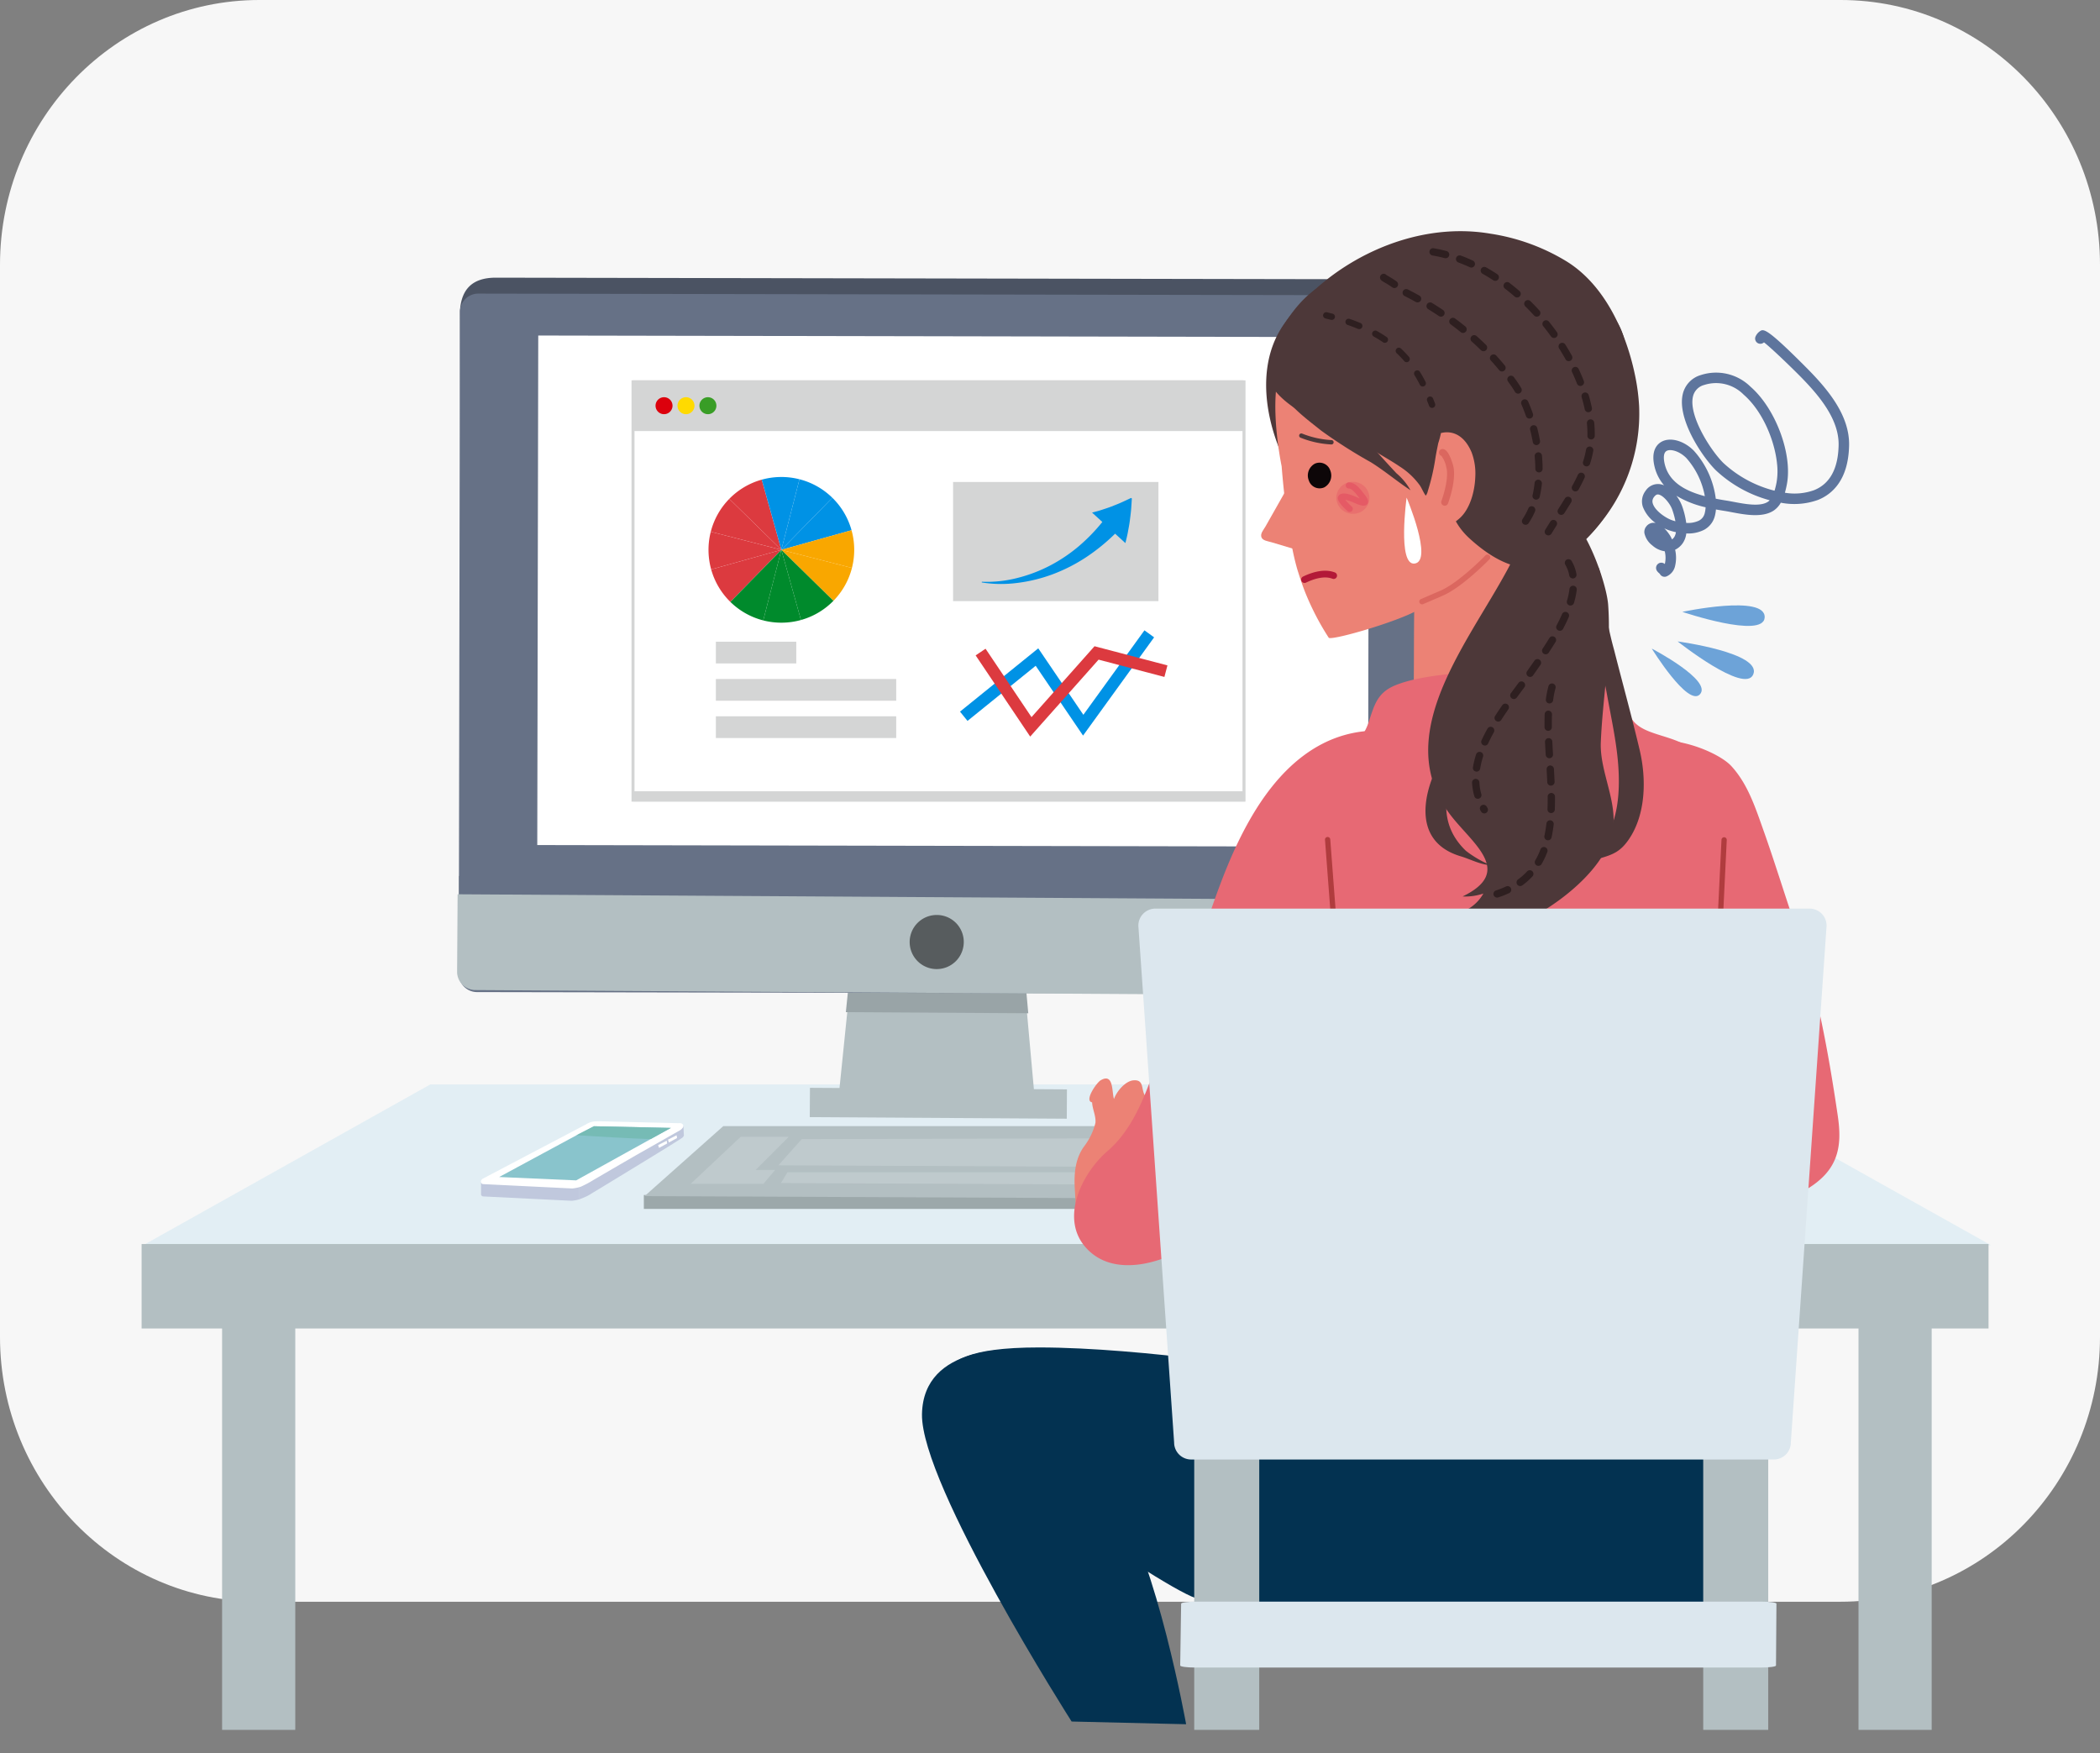 <svg xmlns="http://www.w3.org/2000/svg" xmlns:xlink="http://www.w3.org/1999/xlink" width="333" height="278" viewBox="0 0 333 278"><rect x="0" y="0" width="333" height="278" fill="#808080" stroke="none"/><defs><clipPath id="a"><rect width="320" height="273" transform="translate(92.6 970.6)" fill="#ccc" opacity="0.9"/></clipPath></defs><g transform="translate(-100 -1073)"><path d="M41.135,0H291.865C314.583,0,333,18.8,333,42V212c0,23.2-18.417,42-41.135,42H41.135C18.417,254,0,235.2,0,212V42C0,18.8,18.417,0,41.135,0Z" transform="translate(100 1073)" fill="#f7f7f7"/><g transform="translate(14.4 107.4)" clip-path="url(#a)"><g transform="translate(45.6 900.203)"><rect width="395.322" height="395.323" transform="translate(0 -0.003)" fill="none"/><path d="M750.584,1042.406s-26.1,1.294-34.3-2.373-45.944-29.551-39.689-35.375c1.942-1.808,3.882-4.1,15.53-4.1,16.635,0,40.12,3.883,40.12,3.883Z" transform="translate(-487.379 -721.484)" fill="#033251"/><path d="M915.468,1077.238c-8.184,7.2-17.639,4.4-27.543,2.033-7.94-1.9-18.047-.466-25.746,1.388-7.262,1.749-17.377,2.169-20.714-6.447-2.633-6.8-.747-16.8-.747-24.088,0-.076,72,.066,79.479-.033-1.255,3.623,2.1,8.125,2.2,12.12a18.419,18.419,0,0,1-4.383,12.407A24.141,24.141,0,0,1,915.468,1077.238Z" transform="translate(-605.751 -757.2)" fill="#033251"/><rect width="11.603" height="65.412" transform="translate(334.706 274.305)" fill="#b3bfc2"/><rect width="10.309" height="44.602" transform="translate(310.082 295.114)" fill="#b3bfc2"/><rect width="10.309" height="44.602" transform="translate(229.371 295.114)" fill="#b3bfc2"/><path d="M517.811,876.507h-293l45.525-25.494H472.284Z" transform="translate(-162.103 -613.649)" fill="#e2eef4"/><g transform="translate(168.406 210.328)"><path d="M650.95,785.067l-31.437-.187,1.333-13.048,1.82-17.75,25.505.155,1.6,17.771Z" transform="translate(-615.123 -754.083)" fill="#b3bfc2"/><path d="M644.529,857.836l-40.754-.248.029-4.65,40.751.247Z" transform="translate(-603.774 -825.365)" fill="#b3bfc2"/></g><path d="M653.216,764.209l-28.927-.176,1.82-17.75,25.505.155Z" transform="translate(-450.162 -538.13)" fill="#99a4a7"/><g transform="translate(112.72 109.432)"><path d="M562.5,732.868l-.024,12.923c0,1.583-1.316,5.271-2.918,5.268l-149.945-.271c-1.6,0-5.489-3.7-5.482-5.283l.023-13Z" transform="translate(-404.127 -637.629)" fill="#a1aaaf"/><path d="M405.11,487.222l-.192-89.678c.23-3.25,1.832-5.2,5.689-5.2l149.722.272a2.906,2.906,0,0,1,2.9,2.887l-.166,92.08L560.5,489.2Z" transform="translate(-404.697 -392.347)" fill="#4b5363"/></g><g transform="translate(112.744 111.959)"><path d="M560.165,404.565l-.191,105a2.9,2.9,0,0,1-2.911,2.874l-149.946-.268a2.9,2.9,0,0,1-2.9-2.889l.19-105a2.9,2.9,0,0,1,2.914-2.876l149.944.27A2.9,2.9,0,0,1,560.165,404.565Z" transform="translate(-404.213 -401.408)" fill="#667186"/></g><path d="M559.124,743.854l-.087,12.289a2.9,2.9,0,0,1-2.924,2.863l-149.943-.915a2.9,2.9,0,0,1-2.892-2.9l.082-12.289Z" transform="translate(-290.795 -535.692)" fill="#b3bfc2"/><rect width="80.8" height="131.734" transform="translate(125.196 199.404) rotate(-89.89)" fill="#fff"/><path d="M669.146,758.943a4.29,4.29,0,1,1-4.263-4.272A4.27,4.27,0,0,1,669.146,758.943Z" transform="translate(-476.32 -544.178)" fill="#121212" opacity="0.57"/><path d="M580.368,506.519,448.6,506.21l.219-80.715,131.707.211Z" transform="translate(-323.474 -306.817)" fill="none"/><rect width="292.872" height="13.393" transform="translate(62.455 262.674)" fill="#b3bfc2"/><g transform="translate(239.974 102.057)"><path d="M921.815,389.178a32.235,32.235,0,0,1,.562,4.464,27.5,27.5,0,0,1-26.167,28.664,31.9,31.9,0,0,1-10.525-1.35c-6.124-1.793-10.19-6.446-14.367-10.934-6.83-7.349-11.311-20.926-5.193-29.465,6.97-9.719,20.2-16.385,32.67-14.256a32.532,32.532,0,0,1,11.77,4.206C916.933,374.251,920.429,382.1,921.815,389.178Z" transform="translate(-862.434 -365.904)" fill="#4d3839"/><path d="M869.456,450.052s.7,9.581,2.254,15.516c.074.282.147.557.226.819.056.189.115.378.175.558.138.446.281.874.422,1.3.269.8.568,1.6.883,2.35.287.685.584,1.343.88,1.96a41.756,41.756,0,0,0,2.63,4.695c.5.464,10.7-2.47,14.072-4.366.156-.1.3-.177.461-.27,4.4-2.662,8.874-4.392,11.109-8.8,2.519-4.966.042-10.491-3.107-14.948-2.683-3.785-6.723-8.737-10.43-11.529-3.439-2.6-13.128-8.124-17.384-5.938C866.114,434.254,869.456,450.052,869.456,450.052Z" transform="translate(-866.198 -412.773)" fill="#ec8275"/><g transform="translate(6.336 53.847)"><path d="M888.506,559.262a.49.49,0,0,0-.07-.033c-1.342-.517-3.091-.289-5.057.66a.535.535,0,0,0,.465.963c1.18-.57,2.869-1.141,4.209-.625a.534.534,0,0,0,.454-.964Z" transform="translate(-883.076 -558.96)" fill="#b31938"/></g><path d="M908.379,510.926a2.561,2.561,0,0,1-2.587,2.561,2.6,2.6,0,0,1-2.666-2.508,2.562,2.562,0,0,1,2.588-2.557A2.594,2.594,0,0,1,908.379,510.926Z" transform="translate(-891.198 -468.671)" fill="#e9706e"/><path d="M905.852,513.421a.512.512,0,0,1-.343-.127c-.544-.478-1.785-1.656-1.5-2.284a.812.812,0,0,1,.473-.437c.588-.222,1.494.076,2.671.589l.161.072c.044.017.083.03.123.047-.027-.028-.047-.06-.072-.091-.052-.065-.112-.14-.175-.221-.318-.411-.981-1.261-1.426-1.257h-.028a.5.5,0,0,1-.511-.466.49.49,0,0,1,.478-.5c.982-.032,1.769.973,2.291,1.646l.164.209c.421.526.84,1.125.482,1.574s-1.073.215-1.717-.044l-.182-.079a7.829,7.829,0,0,0-1.591-.561,10.077,10.077,0,0,0,1.033,1.092.475.475,0,0,1,.039.686A.507.507,0,0,1,905.852,513.421Z" transform="translate(-891.804 -468.901)" fill="#e55a65"/><path d="M963.243,578.469c-2.836-4.367-2.629-5.018-4.711-9.995-1.622-3.872-5.225-24.945-5.013-31.573-16.068,7.311-17.2,5.717-17.44,7.866-.627,5.671.455,29.512-1.748,34.654a23.38,23.38,0,0,1-2.915,4.894Z" transform="translate(-911.597 -489.206)" fill="#ec8275"/><path d="M950.744,557.646a.458.458,0,0,0,.178-.037L954,556.284c3.124-1.346,7.264-5.617,7.44-5.794a.434.434,0,0,0-.024-.616.445.445,0,0,0-.623.016c-.043.042-4.193,4.322-7.157,5.6l-3.081,1.326a.427.427,0,0,0-.22.572A.444.444,0,0,0,950.744,557.646Z" transform="translate(-925.214 -498.474)" fill="#db675f"/><path d="M1074.139,656.176c3.589-1.883,11.365,1.062,13.541,3.416,2.588,2.8,3.8,6.525,5.056,10.057,1.845,5.179,3.454,10.489,5.244,15.675,3.286,9.518,5.11,19.709,6.579,29.653.505,3.418.49,6.638-1.934,9.348-2.108,2.357-6.213,4.5-9.472,3.91-1.722-.312-2.442-1.445-3.966-1.993a26.885,26.885,0,0,0-5.117-.671c-2.2-.249-5.71-.236-7.483-1.91-1.265-1.195-.964-2.579-.965-4.345,0-2.67-.243-6.032.783-8.431,1.486-3.474,5.856-1.348,9.063-2.2-.036-4.123-3.527-9.317-5.32-12.926-1.967-3.959-4.81-8.027-5-12.557-.194-4.6-1.119-9.069-1.764-13.692-.452-3.24-1.569-7.575-1.013-10.843A3.283,3.283,0,0,1,1074.139,656.176Z" transform="translate(-1013.127 -574.781)" fill="#e76974"/><path d="M875.939,727.215c-1.124-2.137-.578-4.074-.221-6.847,1.03-8.01,5.195-15.615,5.544-23.729.336-7.812-2.726-15.1-3.381-22.847-.651-7.694-1-16.544-3.181-23.923-1.3-4.4-6.278-10.588-3.145-14.832,3.486-4.722,11.282-7.121,13.142-12.574.929-2.722,1.322-4.77,4.225-5.984,2.75-1.15,6.712-1.625,9.7-1.929,3.229-.328,6.531.142,9.771-.109,2.823-.218,5.444-1.093,8.316-.915,4.045.25,7.531.7,9.2,6.975.887,3.323,4.539,3.457,7.9,4.841,5.681,2.343,9.44,6.713,8.623,13.57-.7,5.908-2.252,11.956-3.206,17.878l-4.3,26.7q2.05,9.781,4.1,19.562l3.366,16.055c.527,2.511,3.151,9.262,1.785,11.661-1.893,3.326-10.752.5-13.986,1.112-3.892.74-7.449,3-11.286,4.056a41.675,41.675,0,0,1-12.813,1.506c-4.471-.189-9.28.013-13.691-.736-3.469-.589-6.4-2.809-9.757-3.923-3.05-1.012-4.336-2.141-6.2-4.754A7.113,7.113,0,0,1,875.939,727.215Z" transform="translate(-867.699 -544.441)" fill="#e76974"/><path d="M984.042,400.044a22.544,22.544,0,0,0-7.758-2.529,16.8,16.8,0,0,0-9.737.864,14.489,14.489,0,0,0-8.042,9.324c-1.513,5.031-.01,8.927.868,13.919,1.022,5.8-.408,11.239,4.372,15.581,4.652,4.225,10.075,6.707,15.676,2.5,9.75-7.319,11.53-18.619,9.635-29.9-.538-3.2-.807-6.532-3.514-8.714A13.616,13.616,0,0,0,984.042,400.044Z" transform="translate(-930.665 -388.451)" fill="#4d3839"/><path d="M951.816,487.326c-.091,2.481-.912,5.124-2.442,6.516-1.627,1.479-6.294,4.3-8.252,2.127-2.269-2.516-.267-9.007.974-11.656,2.005-4.276,6.952-6.091,9.138-.885A9.488,9.488,0,0,1,951.816,487.326Z" transform="translate(-917.852 -448.352)" fill="#ec8275"/><path d="M864.672,408.961a4.013,4.013,0,0,0,.8,1.816c2.3,3.04,6.667,4.919,9.99,6.609,2.172,1.1,4.434,2.208,6.513,3.5,1.128.7,2.322,1.37,3.415,2.117a11.559,11.559,0,0,1,3.2,2.994c.349.515.575,1.146.945,1.638a1.8,1.8,0,0,0,.329-.731,34.331,34.331,0,0,0,1.157-4.931c.131-.885.31-1.749.489-2.632a14.737,14.737,0,0,0,.71-3.643,26.916,26.916,0,0,0-.45-3.622,25.086,25.086,0,0,0-2.41-6.889,29.783,29.783,0,0,0-5.023-6.76c-2.081-2.152-5.674-5.581-8.934-5.012-3.052.533-5.755,3.354-7.412,5.71a17.49,17.49,0,0,0-3.351,8.336A6.041,6.041,0,0,0,864.672,408.961Z" transform="translate(-863.426 -385.695)" fill="#4d3839"/><path d="M890.508,498.695a2.13,2.13,0,0,1-.947,2.7,1.8,1.8,0,0,1-2.438-1.07,2.126,2.126,0,0,1,.956-2.691A1.794,1.794,0,0,1,890.508,498.695Z" transform="translate(-879.548 -460.769)" fill="#0d0608"/><path d="M864.7,510.727q-1.212,2.139-2.421,4.277-.612,1.084-1.229,2.169c-.294.522-.876,1.127-.62,1.733.212.506,1.028.592,1.58.756l3.735,1.117.314.094Z" transform="translate(-860.362 -470.333)" fill="#ec8275"/></g><g transform="translate(249.803 114.906)"><path d="M896.923,413.188a.5.5,0,0,0,.127-.992q-.405-.106-.826-.208a.5.5,0,0,0-.236.982q.41.1.805.2A.484.484,0,0,0,896.923,413.188Z" transform="translate(-895.602 -411.973)" fill="#2e1f20"/><path d="M920.12,426.155c-.277-.543-.555-1.04-.851-1.52a.5.5,0,0,1,.859-.53c.31.5.6,1.024.891,1.591a.5.5,0,0,1-.221.679.5.5,0,0,1-.678-.22Zm-2.482-3.757a16.732,16.732,0,0,0-1.2-1.25.5.5,0,0,1,.692-.735,17.777,17.777,0,0,1,1.268,1.326.5.5,0,1,1-.764.659Zm-3.357-2.98c-.467-.318-.964-.625-1.478-.914a.5.5,0,0,1,.494-.88c.539.3,1.061.626,1.552.96a.5.5,0,1,1-.568.834Zm-3.991-2.131c-.523-.219-1.074-.429-1.637-.625a.5.5,0,0,1,.333-.953c.582.2,1.151.421,1.693.647a.5.5,0,0,1-.195.97A.51.51,0,0,1,910.289,417.287Z" transform="translate(-904.769 -414.647)" fill="#2e1f20"/><path d="M955.464,461.751a.519.519,0,0,0,.183-.035.505.505,0,0,0,.287-.653c-.1-.262-.205-.525-.311-.788a.505.505,0,1,0-.936.378c.1.258.206.517.307.775A.507.507,0,0,0,955.464,461.751Z" transform="translate(-938.18 -446.575)" fill="#2e1f20"/></g><path d="M887.235,481.967a.352.352,0,0,0-.1-.014,14.555,14.555,0,0,1-4.656-1.031.349.349,0,1,0-.227.66,15.121,15.121,0,0,0,4.878,1.069.349.349,0,0,0,.1-.684Z" transform="translate(-636.006 -346.771)" fill="#4d3839"/><path d="M883.624,452.374c-2.1-2.51-3.551-5.879-5.941-8.088-1.887-1.743-3.7-4.536-6.33-5.173-3.553-.86-3.058,2.877-1.841,4.951,1.455,2.475,4.111,4.392,6.318,6.161a79.415,79.415,0,0,0,7.892,5.026c2.188,1.368,4.14,3.026,6.277,4.433a9.714,9.714,0,0,0-2.239-2.7C886.356,455.474,884.951,453.96,883.624,452.374Z" transform="translate(-626.334 -316.546)" fill="#4d3839"/><path d="M956.251,634.71c2.134-4.026,4.728-7.507,5.312-12.2.26,2.4-1.409,6-1.981,8.365-1.575,6.514-5,12.887.654,18.328a17.153,17.153,0,0,0,3.875,2.254c-1.475-.016-3.251-.958-4.683-1.382-7.155-2.12-6.394-8.984-3.589-14.567Q956.042,635.105,956.251,634.71Z" transform="translate(-687.78 -448.88)" fill="#4d3839"/><path d="M1043.268,588.228c.392,4.859.022,10.63-3.842,14.227a17.1,17.1,0,0,1-3.912,2.189c1.475.009,3.267-.9,4.706-1.3,2.206-.615,3.406-1.091,4.743-3.039,2.723-3.97,2.8-9.607,1.739-14.134-1.246-5.294-2.7-10.542-4.039-15.813a60.325,60.325,0,0,1-1.808-9.3,14.477,14.477,0,0,0-.661-3.847,28.623,28.623,0,0,0-.654,9.361c.335,3.8,1.341,7.244,2.01,10.971C1042.186,581.085,1042.977,584.63,1043.268,588.228Z" transform="translate(-746.686 -401.789)" fill="#4d3839"/><path d="M957.249,568.024a18.287,18.287,0,0,0,1.571,2.464c3.455,4.592,10.275,9.025,2,13.023a8.909,8.909,0,0,0,3.292-.462,6.523,6.523,0,0,1-5.709,3.325c2.313.172,4.775,1.936,7.227,2.082,2.486.148,5.255-1.074,7.354-2.295,4.606-2.679,10.458-7.593,11.582-12.845.988-4.616-2.027-9.521-1.832-14.241.3-7.27,1.7-14.532,1.165-21.831-.277-3.8-4.592-16.313-9.571-15.855-2.2.2-3.366,3.462-4,5.168C965.878,538.51,949.956,554.216,957.249,568.024Z" transform="translate(-688.893 -375.955)" fill="#4d3839"/><rect width="11.603" height="65.412" transform="translate(75.218 274.305)" fill="#b3bfc2"/><path d="M814.52,1145.4c0-.179,1.078-.324,2.408-.324h89.584c1.329,0,2.408.145,2.408.324l-.071,9.807c0,.179-1.078.323-2.408.323h-89.66c-1.33,0-2.408-.145-2.408-.323Z" transform="translate(-587.226 -825.695)" fill="#dce7ee"/><path d="M683.314,1001.335c-1.079.215-15.53-.863-15.746,10.354s23.727,48.748,23.727,48.748l18.159.431s-4.641-25.795-11.023-35.367C693.925,1018.742,683.314,1001.335,683.314,1001.335Z" transform="translate(-481.367 -722.043)" fill="#033251"/><g transform="translate(142.096 243.978)"><rect width="82.839" height="2.204" transform="translate(0 10.922)" fill="#9ca8aa"/><path d="M590.648,874.727H522.342l-12.48,11.1,82.6.367Z" transform="translate(-509.747 -874.727)" fill="#b3bfc2"/><path d="M544.011,880.793l-7.931,7.455h11.535l1.854-2.2h-3.09l5.253-5.255Z" transform="translate(-528.652 -879.101)" fill="#bfcacd"/><path d="M588.437,900.947l-1.03,1.711,54.073.244.309-1.955Z" transform="translate(-565.663 -893.634)" fill="#bfcacd"/><path d="M589.638,881.791l-3.708,4.155,54.484.244-1.751-4.522Z" transform="translate(-564.598 -879.732)" fill="#bfcacd"/></g><path d="M767.444,865.216a14.238,14.238,0,0,1-2.564,4.953,13.436,13.436,0,0,1-2.858,3.076c-1.957,1.186-5.234.959-6.444-1.2-1.055-1.883-1.074-4.519-1.213-6.63-.159-2.417-.04-4.868,1.394-6.921a10.306,10.306,0,0,0,1.863-3.814c.109-1.1-.481-2.17-.526-3.258-1.3-.23.694-3.107,1.347-3.495,2.113-1.255,1.76,1.9,2.12,2.96.42-1.209,1.8-2.857,3.1-2.96,1.828-.145,1.1,1.632,1.94,2.569.556-.365,2.085-.986,2.738-.608,1.4.809,1.031,4.746.948,6.012a35.491,35.491,0,0,1-.905,4.275A50.923,50.923,0,0,1,767.444,865.216Z" transform="translate(-543.917 -611.213)" fill="#ec8275"/><path d="M789.137,710.814c4.718-8.353,7.135-18.325,12.55-26.2a34.93,34.93,0,0,0,6.439-22.588c-.147-3.068.293-11.516-3.024-11.973-12.132-1.673-19.26,7.086-23.124,13.819-5.425,9.452-7.687,20.336-11.891,30.291-3.065,7.259-4.655,17.14-10.726,22.355-4.1,3.52-8.028,11.25-2.8,15.964,4.634,4.177,12.42,1.471,16.779-1.62C780.406,725.853,784.968,718.194,789.137,710.814Z" transform="translate(-543.73 -468.593)" fill="#e76974"/><path d="M951.058,429.947a.58.58,0,0,1-.479-.906,9.879,9.879,0,0,0,.912-1.684.58.58,0,0,1,1.068.455,11.058,11.058,0,0,1-1.02,1.881A.579.579,0,0,1,951.058,429.947Zm1.676-3.989a.56.56,0,0,1-.132-.015.58.58,0,0,1-.434-.7,16.192,16.192,0,0,0,.323-1.932.58.58,0,0,1,1.154.124,17.478,17.478,0,0,1-.346,2.071A.581.581,0,0,1,952.734,425.958Zm.448-4.319a.58.58,0,0,1-.58-.577c0-.647-.036-1.313-.1-1.979a.58.58,0,1,1,1.156-.1c.063.7.1,1.4.1,2.077a.58.58,0,0,1-.577.583Zm-.407-4.329a.581.581,0,0,1-.571-.479c-.115-.648-.257-1.3-.42-1.943a.58.58,0,1,1,1.124-.286c.17.668.317,1.35.438,2.026a.58.58,0,0,1-.572.682Zm-1.1-4.206a.581.581,0,0,1-.548-.39c-.221-.636-.466-1.257-.726-1.844a.58.58,0,1,1,1.06-.471c.274.617.53,1.268.762,1.934a.581.581,0,0,1-.548.771Zm-1.8-3.955a.58.58,0,0,1-.5-.285c-.2-.344-.415-.674-.629-.98q-.232-.332-.471-.658a.58.58,0,0,1,.937-.685q.245.335.484.677c.231.33.459.685.678,1.055a.58.58,0,0,1-.5.875Zm-2.554-3.517a.58.58,0,0,1-.449-.211c-.419-.51-.859-1.019-1.309-1.513a.58.58,0,1,1,.858-.78c.462.508.915,1.032,1.346,1.556a.58.58,0,0,1-.448.949Zm-2.935-3.208a.579.579,0,0,1-.408-.167c-.469-.463-.96-.925-1.458-1.373a.58.58,0,0,1,.776-.863c.512.46,1.016.934,1.5,1.41a.58.58,0,0,1-.407.993Zm-3.244-2.9a.577.577,0,0,1-.365-.129c-.517-.418-1.05-.831-1.586-1.227a.58.58,0,0,1,.69-.933c.549.407,1.1.83,1.625,1.258a.58.58,0,0,1-.365,1.031Zm-3.5-2.579a.579.579,0,0,1-.322-.1c-.552-.369-1.121-.733-1.691-1.083a.58.58,0,1,1,.606-.989c.583.358,1.165.73,1.729,1.108a.58.58,0,0,1-.323,1.062Zm-3.714-2.264a.58.58,0,0,1-.281-.073c-.578-.32-1.175-.637-1.775-.942a.58.58,0,0,1,.525-1.035c.613.311,1.222.635,1.813.962a.58.58,0,0,1-.282,1.088Zm-3.668-2.277a.576.576,0,0,1-.344-.114,12.617,12.617,0,0,0-1.178-.751c-.464-.27-.657-.382-.736-.652a.58.58,0,0,1,.993-.546c.067.045.209.127.326.195a13.584,13.584,0,0,1,1.285.821.58.58,0,0,1-.345,1.047Z" transform="translate(-669.146 -281.329)" fill="#2e1f20"/><path d="M974.914,421.131a.58.58,0,0,1-.493-.884q.411-.667.81-1.3a.58.58,0,0,1,.982.618q-.4.627-.8,1.289A.58.58,0,0,1,974.914,421.131Zm2.048-3.253a.574.574,0,0,1-.31-.09.58.58,0,0,1-.18-.8c.372-.587.73-1.157,1.071-1.714a.58.58,0,0,1,.99.606c-.344.562-.705,1.137-1.08,1.729A.58.58,0,0,1,976.961,417.878Zm2.246-3.724a.581.581,0,0,1-.508-.86c.348-.632.643-1.211.9-1.772a.58.58,0,0,1,1.054.485c-.27.586-.577,1.19-.939,1.847A.58.58,0,0,1,979.208,414.154Zm1.767-3.967a.58.58,0,0,1-.553-.757,14.648,14.648,0,0,0,.473-1.893.58.58,0,1,1,1.142.2,15.779,15.779,0,0,1-.51,2.041A.58.58,0,0,1,980.975,410.187Zm.72-4.272h-.013a.58.58,0,0,1-.567-.592c0-.11,0-.222,0-.334,0-.527-.028-1.074-.082-1.624a.58.58,0,0,1,1.155-.114c.058.588.088,1.172.088,1.738q0,.181,0,.359A.58.58,0,0,1,981.695,405.916Zm-.442-4.319a.58.58,0,0,1-.567-.46c-.071-.337-.153-.686-.243-1.037q-.112-.442-.244-.886a.58.58,0,1,1,1.113-.329q.138.466.256.929c.093.366.178.731.253,1.084a.58.58,0,0,1-.448.688A.57.57,0,0,1,981.253,401.6ZM980,397.434a.58.58,0,0,1-.541-.369c-.237-.608-.5-1.225-.785-1.832a.58.58,0,1,1,1.051-.491c.294.63.568,1.27.815,1.9a.581.581,0,0,1-.54.791Zm-1.854-3.935a.58.58,0,0,1-.508-.3c-.318-.574-.66-1.153-1.017-1.72a.58.58,0,0,1,.982-.618c.368.585.721,1.183,1.049,1.777a.58.58,0,0,1-.507.861Zm-2.33-3.674a.579.579,0,0,1-.471-.241c-.388-.539-.8-1.074-1.211-1.592a.58.58,0,1,1,.9-.727c.429.534.849,1.086,1.249,1.641a.58.58,0,0,1-.47.919Zm-2.739-3.381a.579.579,0,0,1-.429-.189c-.451-.5-.917-.981-1.386-1.442a.58.58,0,0,1,.815-.827c.483.476.964.976,1.429,1.487a.58.58,0,0,1-.429.971Zm-3.113-3.04a.58.58,0,0,1-.38-.141c-.5-.437-1.025-.861-1.547-1.261a.58.58,0,0,1,.706-.921c.539.414,1.078.853,1.6,1.3a.58.58,0,0,1-.38,1.019Zm-3.465-2.628a.578.578,0,0,1-.319-.1c-.558-.368-1.129-.717-1.7-1.038a.58.58,0,1,1,.571-1.01c.591.334,1.185.7,1.765,1.079a.58.58,0,0,1-.32,1.065Zm-3.795-2.117a.58.58,0,0,1-.243-.054c-.605-.279-1.222-.535-1.833-.761a.58.58,0,0,1,.4-1.088c.638.236,1.283.5,1.916.8a.58.58,0,0,1-.243,1.107Zm-4.084-1.479a.574.574,0,0,1-.148-.019c-.641-.169-1.291-.311-1.932-.42a.58.58,0,0,1,.2-1.144c.675.115,1.359.264,2.033.442a.58.58,0,0,1-.148,1.141Z" transform="translate(-689.393 -270.832)" fill="#2e1f20"/><path d="M982.236,592.7a.58.58,0,0,1-.494-.275q-.064-.1-.123-.205a.58.58,0,1,1,1-.587c.036.061.072.121.109.182a.58.58,0,0,1-.493.885Zm-1.031-2.319a.58.58,0,0,1-.557-.421,9.7,9.7,0,0,1-.354-2.126.58.58,0,0,1,1.159-.064,8.527,8.527,0,0,0,.311,1.871.581.581,0,0,1-.558.739Zm-.2-4.31a.59.59,0,0,1-.094-.008.58.58,0,0,1-.479-.666,14.623,14.623,0,0,1,.5-2.053.58.58,0,0,1,1.106.351,13.5,13.5,0,0,0-.458,1.889A.58.58,0,0,1,981.006,586.076Zm1.318-4.133a.581.581,0,0,1-.527-.822c.273-.6.589-1.22.939-1.851a.58.58,0,0,1,1.015.562c-.335.605-.638,1.2-.9,1.771A.581.581,0,0,1,982.323,581.943Zm2.112-3.8a.58.58,0,0,1-.488-.893c.347-.542.72-1.1,1.142-1.707a.58.58,0,0,1,.953.662c-.413.594-.779,1.141-1.117,1.67A.579.579,0,0,1,984.435,578.14Zm2.482-3.576a.58.58,0,0,1-.467-.923c.33-.45.657-.89.976-1.319l.236-.317a.58.58,0,0,1,.932.692l-.236.317c-.317.427-.643.865-.971,1.313A.579.579,0,0,1,986.917,574.564Zm2.58-3.507a.58.58,0,0,1-.472-.917q.141-.2.275-.392l.886-1.269a.58.58,0,0,1,.952.663l-.885,1.268q-.138.2-.283.4A.58.58,0,0,1,989.5,571.057Zm2.472-3.585a.58.58,0,0,1-.484-.9c.4-.6.751-1.158,1.079-1.7a.58.58,0,0,1,.991.6c-.335.551-.7,1.118-1.1,1.733A.58.58,0,0,1,991.969,567.471Zm2.24-3.732a.581.581,0,0,1-.512-.852c.326-.616.617-1.218.867-1.789a.58.58,0,1,1,1.063.464c-.261.6-.565,1.225-.9,1.867A.58.58,0,0,1,994.209,563.74Zm1.69-4a.581.581,0,0,1-.557-.745,11.608,11.608,0,0,0,.4-1.889.58.58,0,0,1,1.152.139,12.812,12.812,0,0,1-.441,2.079A.581.581,0,0,1,995.9,559.735Zm.377-4.3a.58.58,0,0,1-.57-.477,5.136,5.136,0,0,0-.626-1.7.58.58,0,1,1,1-.591,6.28,6.28,0,0,1,.77,2.087.58.58,0,0,1-.467.674A.57.57,0,0,1,996.276,555.44Z" transform="translate(-706.867 -398.314)" fill="#2e1f20"/><path d="M993.039,657.042a.58.58,0,0,1-.181-1.131,14.508,14.508,0,0,0,1.6-.63.58.58,0,1,1,.492,1.051,15.472,15.472,0,0,1-1.728.682A.573.573,0,0,1,993.039,657.042Zm3.66-1.827a.58.58,0,0,1-.342-1.049,10,10,0,0,0,1.432-1.269.58.58,0,1,1,.85.789,11.116,11.116,0,0,1-1.6,1.417A.577.577,0,0,1,996.7,655.215Zm2.89-3.2a.58.58,0,0,1-.5-.873,11.582,11.582,0,0,0,.826-1.745.58.58,0,1,1,1.085.411,12.752,12.752,0,0,1-.91,1.919A.579.579,0,0,1,999.589,652.011Zm1.518-4.057a.589.589,0,0,1-.124-.013.58.58,0,0,1-.444-.69c.131-.608.239-1.263.32-1.948a.58.58,0,1,1,1.152.135c-.085.722-.2,1.414-.338,2.058A.58.58,0,0,1,1001.107,647.954Zm.5-4.317h-.023a.58.58,0,0,1-.557-.6c.019-.5.029-1.024.029-1.571,0-.144,0-.288,0-.432a.58.58,0,0,1,.575-.585h.005a.58.58,0,0,1,.58.575c0,.148,0,.3,0,.443,0,.562-.01,1.106-.03,1.616A.58.58,0,0,1,1001.61,643.638Zm-.037-4.351a.58.58,0,0,1-.579-.555c-.029-.672-.065-1.346-.1-2.019a.58.58,0,1,1,1.158-.067c.04.679.076,1.359.106,2.037a.58.58,0,0,1-.555.6Zm-.246-4.345a.58.58,0,0,1-.578-.545q-.062-1.026-.112-2.035a.58.58,0,1,1,1.159-.055c.032.667.071,1.341.112,2.02a.58.58,0,0,1-.544.614Zm-.187-4.346a.58.58,0,0,1-.58-.573c0-.215,0-.429,0-.641,0-.49.009-.967.026-1.419a.58.58,0,1,1,1.159.044c-.016.437-.025.9-.024,1.374q0,.311,0,.626a.58.58,0,0,1-.573.588Zm.212-4.342a.573.573,0,0,1-.078-.005.58.58,0,0,1-.5-.652,16.387,16.387,0,0,1,.406-2.065.58.58,0,1,1,1.12.3,15.139,15.139,0,0,0-.376,1.917A.58.58,0,0,1,1001.35,626.255Z" transform="translate(-715.64 -449.308)" fill="#2e1f20"/><g transform="translate(116.247 243.204)"><path d="M432.5,906.821v2.147a.058.058,0,0,1-.02.006,6.346,6.346,0,0,1-1.22.233l-14.087-.693a.457.457,0,0,1-.185-.108.322.322,0,0,1-.1-.19v-2.087Z" transform="translate(-416.855 -896.595)" fill="#c0c8dd"/><path d="M489.273,876.211c-.011.014-.023.031-.037.048a.678.678,0,0,1-.074.083c-.264.29-14.445,8.89-14.831,9.12l-.187.107a.384.384,0,0,0-.048.026c-.023.011-.585.29-1.16.5l-.124.042a.065.065,0,0,1-.02.006v-2.153l13.753-7.971,2.74-1.552c.014.275.028.553.043.828.011.2.014.406.034.61A.386.386,0,0,1,489.273,876.211Z" transform="translate(-457.167 -873.768)" fill="#c0c8dd"/><path d="M448.8,872.959a1.536,1.536,0,0,1-.5.454c-.59.332-1.177.667-1.767,1l-4.343,2.462-.04.023c-1.658.941-7.981,4.625-7.8,4.534a16.058,16.058,0,0,1-1.715.893,6.046,6.046,0,0,1-1.39.283l-14.155-.693a.409.409,0,0,1-.3-.5.71.71,0,0,1,.272-.346l16.406-8.633s.009,0,.012-.005a2.826,2.826,0,0,1,1.252-.446c.369-.036.635-.021.837-.036l12.459.307c.247,0,.445-.059.661.1A.413.413,0,0,1,448.8,872.959Z" transform="translate(-416.773 -871.949)" fill="#fff"/><path d="M454.415,875.046l-3.2,1.77L439.4,883.365l-12.21-.533,12.8-6.911,2.238-1.141Z" transform="translate(-424.283 -873.99)" fill="#89c4cc"/><path d="M486.122,875.046l-3.2,1.77c-2.54-.061-9.015-.435-11.763-.605l2.771-1.431Z" transform="translate(-455.99 -873.99)" fill="#76bbb5"/><path d="M524.535,879.9l-1.367.7.15.442,1.287-.7Z" transform="translate(-493.492 -877.68)" fill="#fff"/><path d="M518.923,883l-1.366.7.149.442,1.287-.7Z" transform="translate(-489.446 -879.916)" fill="#fff"/></g><path d="M898.067,723.835a.418.418,0,0,1-.417-.387l-.964-12.729a.419.419,0,0,1,.835-.063l.964,12.729a.419.419,0,0,1-.386.449Z" transform="translate(-646.58 -512.162)" fill="#b03c3e"/><path d="M1120.31,724.064h-.021a.418.418,0,0,1-.4-.438l.618-12.75a.418.418,0,1,1,.836.04l-.618,12.75A.419.419,0,0,1,1120.31,724.064Z" transform="translate(-807.529 -512.312)" fill="#b03c3e"/><path d="M894.038,835.707a2.7,2.7,0,0,1-2.7,2.7H798.945a2.7,2.7,0,0,1-2.7-2.7l-5.673-81.96a2.7,2.7,0,0,1,2.7-2.7H897.009a2.7,2.7,0,0,1,2.7,2.7Z" transform="translate(-570.063 -541.564)" fill="#dce7ee"/><path d="M962.406,498.745a.559.559,0,0,1-.522-.755c.013-.035,1.32-3.545.755-5.43a4.352,4.352,0,0,0-.764-1.725.558.558,0,0,1,.183-1.085c.608,0,1.148.814,1.65,2.489.674,2.247-.72,5.987-.78,6.145A.558.558,0,0,1,962.406,498.745Z" transform="translate(-693.316 -353.15)" fill="#db675f"/><path d="M1099.855,579.682s13.27-2.829,13.051.9C1112.7,584.029,1099.855,579.682,1099.855,579.682Z" transform="translate(-793.081 -417.257)" fill="#6da3d8"/><path d="M1097.173,599.148s13.448,1.8,11.984,5.244C1107.806,607.567,1097.173,599.148,1097.173,599.148Z" transform="translate(-791.147 -432.034)" fill="#6da3d8"/><path d="M1082.465,603.208s9.684,5.056,7.632,7.259C1088.2,612.5,1082.465,603.208,1082.465,603.208Z" transform="translate(-780.542 -434.962)" fill="#6da3d8"/><path d="M942.058,517.383s4.255,10.063,1.27,10.457C940.573,528.2,942.058,517.383,942.058,517.383Z" transform="translate(-679.009 -373.076)" fill="#fff"/><path d="M1077.281,454.358a1.391,1.391,0,0,1,.327-1.08,1.455,1.455,0,0,1,1.233-.543,1.336,1.336,0,0,1,.227.033,5.563,5.563,0,0,1-2.039-2.588,2.747,2.747,0,0,1,.436-2.51,2.35,2.35,0,0,1,2.28-1.063,2.67,2.67,0,0,1,.662.189,7.052,7.052,0,0,1-1.571-3.218c-.5-2.407.537-3.361,1.2-3.715,1.386-.743,3.525-.139,5.084,1.438a13.965,13.965,0,0,1,3.478,7.6l0,.014c.561.111,1.133.209,1.707.3.335.052.711.124,1.114.2,1.776.338,4.208.8,5.438-.005a1.515,1.515,0,0,0,.29-.25,20.125,20.125,0,0,1-8.509-4.727c-2.219-2.176-6.177-8.147-5.278-12.077a4.1,4.1,0,0,1,2.866-3.048,7.788,7.788,0,0,1,7.888,1.853c3.974,3.458,6.668,10.671,5.765,15.44-.082.437-.184.9-.318,1.367a9.179,9.179,0,0,0,4.666-.422c2.479-1.011,3.775-3.4,3.852-7.109.087-4.148-3.124-7.945-6.275-11.117-1.55-1.559-4.4-4.3-5.559-5.2a.834.834,0,0,1-.891.167.824.824,0,0,1-.454-1.069,1.968,1.968,0,0,1,.67-.839c.6-.412.992-.682,7.413,5.773,3.4,3.419,6.859,7.555,6.758,12.323-.115,5.519-2.72,7.732-4.886,8.615a11.121,11.121,0,0,1-5.942.459,3.672,3.672,0,0,1-1.145,1.257c-1.79,1.171-4.6.637-6.658.246-.384-.074-.743-.142-1.064-.193-.421-.066-.9-.143-1.419-.235a6.131,6.131,0,0,1-.162.983,3.443,3.443,0,0,1-1.757,2.261,5.617,5.617,0,0,1-2.782.556,3.477,3.477,0,0,1-.523,1.482,3.1,3.1,0,0,1-1.248,1.1,5.687,5.687,0,0,1-.036,2.7,2.336,2.336,0,0,1-1.32,1.528.831.831,0,0,1-1.062-.389c-.031-.036-.1-.1-.145-.141a1.665,1.665,0,0,1-.347-.391.831.831,0,0,1,1.268-1.042c.007-.021.014-.042.021-.064a4.252,4.252,0,0,0-.027-1.956,3.748,3.748,0,0,1-1.98-.936A3.318,3.318,0,0,1,1077.281,454.358Zm4.916-1.867a11.876,11.876,0,0,0-.509-1.87c-.339-.954-1.434-2.262-2.184-2.372-.11-.016-.364-.054-.7.4a1.086,1.086,0,0,0-.187,1.041c.34,1.113,1.978,2.251,2.98,2.612C1081.786,452.373,1081.987,452.436,1082.2,452.491Zm.08,1.728a9.188,9.188,0,0,1-1.242-.35,5.742,5.742,0,0,1-.6-.259,6.767,6.767,0,0,1,.9,1.125,4.527,4.527,0,0,1,.329.637,1.577,1.577,0,0,0,.361-.392A1.853,1.853,0,0,0,1082.277,454.219Zm4.586-5.705a12.418,12.418,0,0,0-2.927-6.045c-1.088-1.1-2.491-1.477-3.119-1.14-.587.314-.473,1.333-.354,1.912C1081.082,446.225,1083.672,447.669,1086.863,448.514Zm.123,1.76a15.559,15.559,0,0,1-4.632-1.826,6.37,6.37,0,0,1,.9,1.617,12.925,12.925,0,0,1,.661,2.69,4.068,4.068,0,0,0,2.011-.361,1.773,1.773,0,0,0,.926-1.2A4.856,4.856,0,0,0,1086.986,450.274Zm11.317-7.034c-.409-3.693-2.323-8.253-5.28-10.827a6.142,6.142,0,0,0-6.266-1.533,2.453,2.453,0,0,0-1.777,1.845c-.7,3.059,2.818,8.552,4.821,10.52a18.624,18.624,0,0,0,8.118,4.4,11.988,11.988,0,0,0,.327-1.356A10.509,10.509,0,0,0,1098.3,443.24Z" transform="translate(-776.527 -304.434)" fill="#5e759d"/><g transform="translate(140.293 125.712)"><rect width="96.885" height="66.332" transform="translate(0.085 0.239)" fill="#fff" stroke="#d4d5d5" stroke-miterlimit="10" stroke-width="0.473"/><rect width="96.885" height="8.04" fill="#d4d5d5"/><rect width="12.75" height="3.446" transform="translate(13.222 41.445)" fill="#d4d5d5"/><rect width="28.6" height="3.446" transform="translate(13.222 47.36)" fill="#d4d5d5"/><rect width="28.6" height="3.446" transform="translate(13.222 53.275)" fill="#d4d5d5"/><rect width="96.885" height="1.608" transform="translate(0.185 65.164)" fill="#d4d5d5"/><g transform="translate(12.056 15.325)"><path d="M547.726,550.185a11.5,11.5,0,0,0,3.045,5.148l8.083-8.258Z" transform="translate(-547.302 -535.524)" fill="#dc3a3f"/><path d="M546.565,536.782a11.607,11.607,0,0,0,.064,5.981l11.128-3.109Z" transform="translate(-546.204 -528.101)" fill="#dc3a3f"/><path d="M563.164,507.18a11.5,11.5,0,0,0-5.148,3.044l8.258,8.083Z" transform="translate(-554.721 -506.756)" fill="#dc3a3f"/><path d="M590.493,506.951l-2.871,11.192,8.083-8.258A11.5,11.5,0,0,0,590.493,506.951Z" transform="translate(-576.07 -506.59)" fill="#0092e5"/><path d="M576.474,506.083l3.109,11.128,2.871-11.192A11.607,11.607,0,0,0,576.474,506.083Z" transform="translate(-568.031 -505.658)" fill="#0092e5"/><path d="M550.431,518.095a11.5,11.5,0,0,0-2.934,5.212l11.192,2.871Z" transform="translate(-547.136 -514.626)" fill="#dc3a3f"/><path d="M558.642,555.334a11.493,11.493,0,0,0,5.212,2.934l2.871-11.192Z" transform="translate(-555.173 -535.524)" fill="#008a2c"/><path d="M587.622,547.076l8.258,8.083a11.493,11.493,0,0,0,2.934-5.212Z" transform="translate(-576.07 -535.524)" fill="#f9a700"/><path d="M595.705,517.47l-8.083,8.258,11.128-3.109A11.5,11.5,0,0,0,595.705,517.47Z" transform="translate(-576.07 -514.175)" fill="#0092e5"/><path d="M598.75,535.928l-11.128,3.109,11.192,2.871A11.606,11.606,0,0,0,598.75,535.928Z" transform="translate(-576.07 -527.485)" fill="#f9a700"/><path d="M580.2,547.076l-2.871,11.192a11.607,11.607,0,0,0,5.98-.064Z" transform="translate(-568.648 -535.524)" fill="#008a2c"/><path d="M587.622,547.076l3.109,11.128a11.5,11.5,0,0,0,5.148-3.045Z" transform="translate(-576.07 -535.524)" fill="#008a2c"/></g><path d="M691.318,607.908l11.61-9.39,7.331,10.805,10.477-14.487" transform="translate(-638.787 -554.638)" fill="none" stroke="#0092e5" stroke-miterlimit="10" stroke-width="1.893"/><path d="M700.9,605.2l7.968,11.862,10.419-11.722,11,2.89" transform="translate(-645.698 -562.113)" fill="none" stroke="#dc3a3f" stroke-miterlimit="10" stroke-width="1.893"/><rect width="32.563" height="18.895" transform="translate(50.839 16.118)" fill="#d4d5d5"/><path d="M724.723,522.923c.107-.6.229-1.181.3-1.779s.154-1.172.2-1.757.082-1.164.114-1.732l-.125-.081q-.782.375-1.546.721c-.512.229-1.041.429-1.549.631s-1.042.365-1.548.535-1.036.3-1.54.434l1.631,1.488a28.433,28.433,0,0,1-3.8,3.9,24.918,24.918,0,0,1-4.555,3.045,23.673,23.673,0,0,1-5.185,1.951,19.345,19.345,0,0,1-5.569.582l-.018.114a19.77,19.77,0,0,0,5.725.064,24.777,24.777,0,0,0,5.626-1.4,26.686,26.686,0,0,0,5.218-2.674,30.843,30.843,0,0,0,4.583-3.724l1.631,1.488C724.462,524.113,724.619,523.528,724.723,522.923Z" transform="translate(-646.153 -498.925)" fill="#0092e5"/><path d="M518.8,461.649a1.346,1.346,0,1,1-1.346-1.346A1.346,1.346,0,0,1,518.8,461.649Z" transform="translate(-512.45 -457.629)" fill="#dc000c"/><path d="M531.271,461.649a1.346,1.346,0,1,1-1.346-1.346A1.346,1.346,0,0,1,531.271,461.649Z" transform="translate(-521.439 -457.629)" fill="#ffda00"/><path d="M543.738,461.649a1.346,1.346,0,1,1-1.346-1.346A1.346,1.346,0,0,1,543.738,461.649Z" transform="translate(-530.43 -457.629)" fill="#399d26"/></g></g></g></g></svg>
